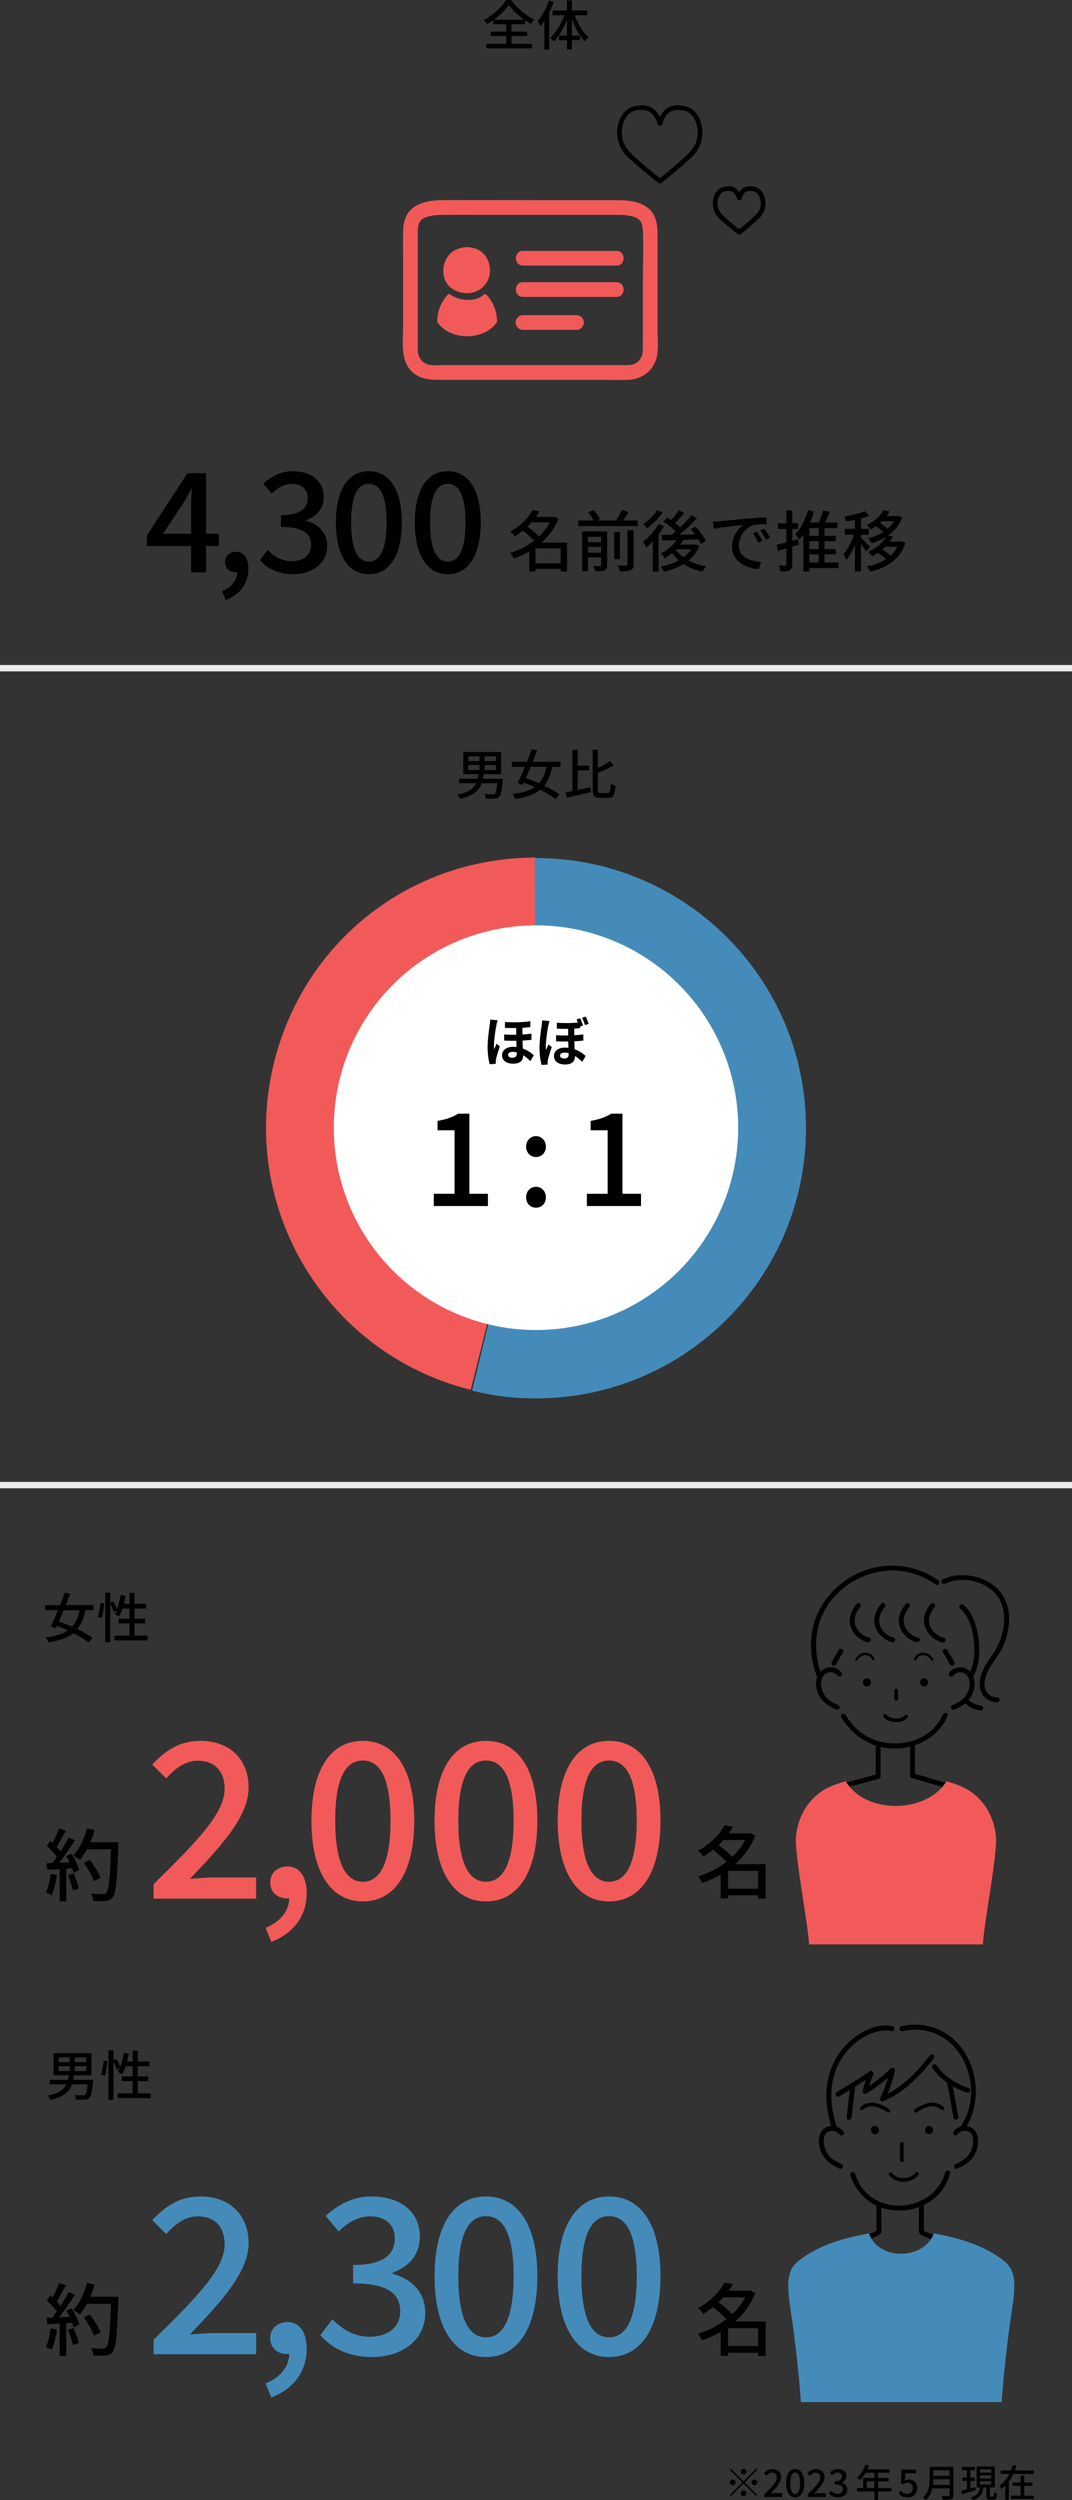 <?xml version="1.0" encoding="utf-8"?>
<!-- Generator: Adobe Illustrator 27.5.0, SVG Export Plug-In . SVG Version: 6.00 Build 0)  -->
<svg version="1.1" id="レイヤー_1" xmlns="http://www.w3.org/2000/svg" xmlns:xlink="http://www.w3.org/1999/xlink" x="0px"
	 y="0px" width="337.5px" height="786.556px" viewBox="0 0 337.5 786.556" style="enable-background:new 0 0 337.5 786.556;"
	 xml:space="preserve">
<rect x="0" y="0" width="337.5" height="786.556" fill="#333333" stroke="none"/>
<style type="text/css">
	.st0{fill:#F25A5A;}
	.st1{fill:#458BBA;}
	.st2{fill:#FFFFFF;}
	.st3{fill:#EDEDED;}
</style>
<g>
	<g>
		<path d="M238.045,776.673l0.349,0.348l-3.958,3.958l3.958,3.958l-0.349,0.348l-3.957-3.957l-3.97,3.969l-0.349-0.348
			l3.97-3.97l-3.957-3.958l0.348-0.348l3.958,3.958L238.045,776.673z M230.669,781.878
			c-0.491,0-0.899-0.408-0.899-0.899s0.408-0.899,0.899-0.899c0.492,0,0.9,0.408,0.9,0.899
			S231.161,781.878,230.669,781.878z M233.189,777.561c0-0.491,0.407-0.899,0.899-0.899
			c0.491,0,0.899,0.408,0.899,0.899s-0.408,0.899-0.899,0.899C233.596,778.46,233.189,778.052,233.189,777.561z
			 M234.988,784.398c0,0.491-0.408,0.898-0.899,0.898c-0.492,0-0.899-0.407-0.899-0.898
			c0-0.492,0.407-0.9,0.899-0.9C234.579,783.497,234.988,783.905,234.988,784.398z M237.506,780.079
			c0.491,0,0.899,0.408,0.899,0.899s-0.408,0.899-0.899,0.899c-0.492,0-0.899-0.408-0.899-0.899
			S237.014,780.079,237.506,780.079z"/>
		<path d="M240.619,784.732c2.459-2.411,3.946-3.946,3.946-5.289c0-0.935-0.504-1.56-1.499-1.56
			c-0.696,0-1.272,0.444-1.739,0.984l-0.779-0.768c0.755-0.816,1.535-1.32,2.687-1.32
			c1.619,0,2.662,1.032,2.662,2.592c0,1.57-1.427,3.154-3.262,5.072c0.443-0.047,1.007-0.084,1.438-0.084h2.243
			v1.176h-5.697V784.732z"/>
		<path d="M247.494,781.206c0-2.891,1.103-4.426,2.854-4.426c1.763,0,2.854,1.548,2.854,4.426
			c0,2.891-1.092,4.486-2.854,4.486C248.598,785.692,247.494,784.097,247.494,781.206z M251.884,781.206
			c0-2.471-0.636-3.334-1.535-3.334s-1.535,0.863-1.535,3.334s0.636,3.394,1.535,3.394
			S251.884,783.677,251.884,781.206z"/>
		<path d="M254.298,784.732c2.459-2.411,3.946-3.946,3.946-5.289c0-0.935-0.504-1.56-1.499-1.56
			c-0.696,0-1.272,0.444-1.739,0.984l-0.779-0.768c0.755-0.816,1.535-1.32,2.687-1.32
			c1.619,0,2.662,1.032,2.662,2.592c0,1.57-1.427,3.154-3.262,5.072c0.443-0.047,1.007-0.084,1.438-0.084h2.243
			v1.176h-5.697V784.732z"/>
		<path d="M260.947,784.481l0.672-0.888c0.516,0.528,1.175,0.972,2.087,0.972c0.995,0,1.679-0.54,1.679-1.403
			c0-0.947-0.624-1.559-2.614-1.559v-1.02c1.738,0,2.314-0.636,2.314-1.463c0-0.768-0.516-1.236-1.355-1.236
			c-0.684,0-1.259,0.336-1.763,0.84l-0.72-0.863c0.695-0.636,1.511-1.08,2.53-1.08
			c1.583,0,2.699,0.816,2.699,2.231c0,0.995-0.588,1.655-1.523,2.003v0.06c1.02,0.252,1.823,0.994,1.823,2.158
			c0,1.547-1.332,2.459-2.951,2.459C262.434,785.692,261.534,785.14,260.947,784.481z"/>
		<path d="M280.656,783.833h-4.209v2.65h-1.151v-2.65h-5.457v-1.079h1.931v-3.167h3.526v-1.654h-2.747
			c-0.516,0.887-1.115,1.679-1.727,2.278c-0.216-0.192-0.695-0.552-0.972-0.72
			c1.103-0.947,2.062-2.471,2.614-4.065l1.128,0.3c-0.144,0.371-0.312,0.768-0.468,1.127h6.944v1.08h-3.622
			v1.654h3.346v1.044h-3.346v2.123h4.209V783.833z M275.295,782.754v-2.123h-2.411v2.123H275.295z"/>
		<path d="M282.895,784.517l0.659-0.899c0.504,0.504,1.14,0.947,2.062,0.947c0.996,0,1.751-0.671,1.751-1.763
			s-0.671-1.727-1.679-1.727c-0.564,0-0.899,0.168-1.415,0.503l-0.672-0.432l0.264-4.198h4.474v1.164h-3.274
			l-0.203,2.267c0.384-0.192,0.731-0.3,1.211-0.3c1.476,0,2.687,0.828,2.687,2.675
			c0,1.883-1.427,2.938-2.975,2.938C284.394,785.692,283.518,785.128,282.895,784.517z"/>
		<path d="M300.145,784.973c0,0.72-0.191,1.067-0.672,1.247c-0.504,0.204-1.319,0.229-2.566,0.229
			c-0.072-0.324-0.288-0.864-0.479-1.176c0.935,0.048,1.895,0.035,2.183,0.023c0.264,0,0.359-0.096,0.359-0.348
			v-2.099h-5.444c-0.312,1.343-0.912,2.675-2.051,3.646c-0.168-0.239-0.6-0.646-0.852-0.815
			c1.871-1.607,2.051-3.959,2.051-5.842v-3.766h7.472V784.973z M298.969,781.77v-1.775h-5.156
			c0,0.552-0.036,1.151-0.108,1.775H298.969z M293.813,777.153v1.774h5.156v-1.774H293.813z"/>
		<path d="M307.192,783.438c-1.499,0.456-3.095,0.911-4.294,1.259l-0.275-1.066c0.504-0.108,1.127-0.276,1.799-0.457
			v-2.686h-1.44v-1.031h1.44v-2.34h-1.56v-1.031h4.114v1.031h-1.476v2.34h1.355v1.031h-1.355v2.387
			l1.535-0.432L307.192,783.438z M312.649,785.44c0.252,0,0.3-0.18,0.336-1.392
			c0.216,0.181,0.659,0.349,0.935,0.42c-0.097,1.535-0.36,1.931-1.14,1.931h-1.044
			c-0.959,0-1.187-0.311-1.187-1.307v-2.531h-0.983c-0.217,1.919-0.816,3.25-3.251,3.994
			c-0.107-0.264-0.396-0.707-0.623-0.912c2.147-0.562,2.603-1.582,2.782-3.082h-0.983v-6.596h5.696v6.596h-1.57
			v2.519c0,0.323,0.048,0.359,0.3,0.359H312.649z M308.534,777.884h3.551v-0.995h-3.551V777.884z M308.534,779.755
			h3.551v-1.007h-3.551V779.755z M308.534,781.626h3.551v-1.008h-3.551V781.626z"/>
		<path d="M325.489,777.225v1.067h-6.453c-0.407,0.852-0.875,1.667-1.427,2.41v5.758h-1.115v-4.462
			c-0.384,0.372-0.804,0.731-1.248,1.044c-0.119-0.301-0.371-0.78-0.552-1.044
			c1.319-0.899,2.339-2.243,3.083-3.706h-2.759v-1.067h3.238c0.252-0.587,0.432-1.175,0.588-1.763l1.163,0.287
			c-0.156,0.492-0.324,0.984-0.516,1.476H325.489z M322.466,785.152h3.01v1.044h-7.16v-1.044h3.022v-3.095h-2.566
			v-1.031h2.566v-2.158h1.128v2.158h2.555v1.031h-2.555V785.152z"/>
	</g>
	<g>
		<g>
			<path d="M60.158,171.794H46.252v-3.357l12.773-19.574h5.841v19.051h4.055v3.88H64.866v8.283h-4.708V171.794z
				 M60.158,167.915v-7.891c0-1.744,0.131-4.534,0.218-6.278H60.202c-0.785,1.569-1.657,3.052-2.572,4.665
				l-6.321,9.504H60.158z"/>
			<path d="M69.922,185.962c3.008-1.221,4.752-3.444,4.752-5.973c-0.175,0.044-0.306,0.044-0.479,0.044
				c-1.788,0-3.357-1.134-3.357-3.226c0-1.962,1.569-3.226,3.488-3.226c2.441,0,3.88,2.049,3.88,5.406
				c0,4.577-2.659,8.108-7.149,9.809L69.922,185.962z"/>
			<path d="M81.821,176.241l2.441-3.226c1.874,1.919,4.272,3.531,7.585,3.531c3.618,0,6.104-1.961,6.104-5.101
				c0-3.444-2.267-5.667-9.504-5.667v-3.706c6.321,0,8.414-2.311,8.414-5.318c0-2.79-1.875-4.49-4.926-4.49
				c-2.485,0-4.578,1.22-6.409,3.051l-2.615-3.139c2.528-2.311,5.493-3.923,9.198-3.923
				c5.755,0,9.809,2.964,9.809,8.108c0,3.618-2.136,6.016-5.536,7.28v0.218c3.705,0.915,6.626,3.619,6.626,7.847
				c0,5.623-4.839,8.937-10.724,8.937C87.226,180.644,83.957,178.639,81.821,176.241z"/>
			<path d="M105.752,164.339c0-10.506,4.011-16.086,10.376-16.086c6.408,0,10.375,5.623,10.375,16.086
				c0,10.506-3.967,16.305-10.375,16.305C109.763,180.644,105.752,174.846,105.752,164.339z M121.708,164.339
				c0-8.98-2.311-12.119-5.58-12.119s-5.58,3.139-5.58,12.119c0,8.98,2.311,12.337,5.58,12.337
				S121.708,173.32,121.708,164.339z"/>
			<path d="M130.599,164.339c0-10.506,4.011-16.086,10.376-16.086c6.408,0,10.375,5.623,10.375,16.086
				c0,10.506-3.967,16.305-10.375,16.305C134.609,180.644,130.599,174.846,130.599,164.339z M146.554,164.339
				c0-8.98-2.311-12.119-5.58-12.119s-5.58,3.139-5.58,12.119c0,8.98,2.311,12.337,5.58,12.337
				S146.554,173.32,146.554,164.339z"/>
		</g>
	</g>
	<g>
		<g>
			<g>
				<g>
					<g>
						<path class="st0" d="M168.76,354.777l-20.561,82.465c-45.544-11.355-73.26-57.482-61.904-103.026
							c9.539-38.257,43.037-64.429,82.465-64.429V354.777z"/>
					</g>
				</g>
				<g>
					<g>
						<path class="st1" d="M168.76,354.941l-0.434-84.989c46.938-0.24,85.183,37.617,85.423,84.555
							s-37.617,85.183-84.555,85.423c-7.463,0.038-13.323-0.651-20.573-2.42L168.76,354.941z"/>
					</g>
				</g>
			</g>
			<circle class="st2" cx="168.75" cy="354.777" r="63.655"/>
		</g>
		<g>
			<g>
				<path d="M136.577,375.565h6.532v-19.962h-5.356v-2.962c2.8-0.487,4.787-1.217,6.491-2.272h3.53v25.196h5.843
					v3.854h-17.041V375.565z"/>
				<path d="M165.624,360.756c0-1.907,1.38-3.327,3.124-3.327c1.745,0,3.125,1.42,3.125,3.327
					c0,1.866-1.38,3.246-3.125,3.246C167.004,364.002,165.624,362.623,165.624,360.756z M165.624,376.702
					c0-1.948,1.38-3.327,3.124-3.327c1.745,0,3.125,1.379,3.125,3.327c0,1.907-1.38,3.246-3.125,3.246
					C167.004,379.947,165.624,378.608,165.624,376.702z"/>
				<path d="M184.774,375.565h6.532v-19.962h-5.356v-2.962c2.8-0.487,4.787-1.217,6.491-2.272h3.53v25.196h5.843
					v3.854h-17.041V375.565z"/>
			</g>
			<g>
				<path d="M156.29,322.471c-0.251,1.125-0.788,4.834-0.788,6.513c0,0.336,0.017,0.806,0.066,1.142
					c0.235-0.571,0.537-1.209,0.772-1.779l1.023,0.839c-0.47,1.377-1.007,3.089-1.191,4.012
					c-0.05,0.235-0.101,0.587-0.101,0.772c0.017,0.168,0.017,0.454,0.033,0.689l-1.93,0.151
					c-0.336-1.175-0.655-3.088-0.655-5.371c0-2.534,0.471-5.724,0.655-7.016c0.066-0.453,0.15-1.107,0.168-1.645
					l2.333,0.201C156.542,321.313,156.341,322.169,156.29,322.471z M166.966,321.279v1.863
					c-0.739,0.084-1.578,0.151-2.484,0.201v2.115c1.007-0.067,1.964-0.151,2.837-0.269v1.947
					c-0.823,0.101-1.779,0.168-2.82,0.218c0.017,0.906,0.067,1.746,0.101,2.518
					c1.662,0.587,2.82,1.527,3.458,2.115l-1.091,1.83c-0.705-0.705-1.461-1.343-2.267-1.83
					c0,0.05,0,0.118,0,0.168c0,1.494-0.94,2.484-3.104,2.484c-1.947,0-3.525-0.839-3.525-2.652
					c0-1.46,1.175-2.652,3.458-2.652c0.386,0,0.738,0.017,1.091,0.067c-0.033-0.638-0.05-1.326-0.067-1.98
					c-1.242,0.034-2.534,0.017-3.826-0.05v-1.93c1.309,0.101,2.584,0.118,3.81,0.101v-2.115
					c-1.124,0.017-2.316,0-3.559-0.05v-1.863C162.048,321.749,164.902,321.582,166.966,321.279z M161.327,332.777
					c0.99,0,1.359-0.503,1.359-1.309c0-0.118,0-0.252,0-0.386c-0.42-0.118-0.822-0.168-1.226-0.168
					c-0.957,0-1.494,0.369-1.494,0.923C159.966,332.458,160.503,332.777,161.327,332.777z"/>
				<path d="M172.609,322.723c-0.252,1.108-0.772,4.834-0.772,6.513c0,0.319,0.018,0.789,0.067,1.141
					c0.235-0.587,0.52-1.225,0.756-1.779l1.058,0.823c-0.487,1.376-1.024,3.088-1.226,4.011
					c-0.051,0.235-0.101,0.587-0.084,0.772c0,0.185,0,0.453,0.017,0.705l-1.897,0.134
					c-0.352-1.175-0.672-3.088-0.672-5.371c0-2.534,0.471-5.723,0.672-7.016c0.05-0.436,0.134-1.091,0.151-1.628
					l2.333,0.185C172.877,321.565,172.676,322.42,172.609,322.723z M183.552,322.656l-0.923,0.302v0.487
					c-0.57,0.067-1.175,0.118-1.829,0.151v2.098c1.023-0.05,1.98-0.151,2.853-0.252v1.93
					c-0.822,0.101-1.796,0.168-2.836,0.218c0.017,0.906,0.067,1.746,0.101,2.518
					c1.679,0.587,2.819,1.527,3.475,2.115l-1.091,1.83c-0.705-0.705-1.478-1.343-2.283-1.846
					c0,0.067,0,0.134,0,0.201c0,1.478-0.923,2.484-3.106,2.484c-1.946,0-3.508-0.856-3.508-2.669
					c0-1.46,1.175-2.635,3.441-2.635c0.386,0,0.755,0.017,1.107,0.067c-0.033-0.638-0.051-1.326-0.067-1.998
					c-1.225,0.034-2.518,0.017-3.81-0.05l-0.018-1.93c1.31,0.101,2.585,0.118,3.811,0.101v-2.098
					c-1.058,0.017-2.249,0-3.559-0.067v-1.846c2.72,0.185,4.834,0.117,6.63-0.084
					c-0.134-0.336-0.269-0.671-0.402-0.974l1.124-0.352C182.982,321.027,183.368,322.001,183.552,322.656z
					 M177.644,333.012c1.024,0,1.377-0.487,1.377-1.292c0-0.118,0-0.252,0-0.403c-0.42-0.101-0.84-0.168-1.242-0.168
					c-0.94,0-1.46,0.386-1.46,0.94C176.319,332.693,176.838,333.012,177.644,333.012z M185.315,322.102l-1.142,0.386
					c-0.251-0.739-0.57-1.645-0.906-2.299l1.142-0.37C184.727,320.474,185.114,321.464,185.315,322.102z"/>
			</g>
		</g>
	</g>
	<g>
		<path d="M161.031,13.786h6.442v1.428h-14.347v-1.428h6.238v-2.465h-4.861v-1.377h4.861V7.598h-4.062V6.34
			c-0.629,0.459-1.292,0.884-1.955,1.258c-0.204-0.374-0.645-0.935-1.003-1.275c2.907-1.547,5.678-4.182,6.953-6.323
			h1.615c1.785,2.533,4.641,4.878,7.275,6.136c-0.374,0.391-0.748,0.935-1.037,1.394
			c-0.612-0.34-1.241-0.748-1.87-1.19v1.258h-4.25v2.346h4.946v1.377h-4.946V13.786z M165.076,6.204
			c-1.938-1.394-3.808-3.11-4.896-4.64c-1.02,1.496-2.737,3.212-4.691,4.64H165.076z"/>
		<path d="M174.325,0.561c-0.373,1.156-0.884,2.312-1.428,3.434v11.627h-1.513V6.612
			c-0.425,0.612-0.833,1.156-1.258,1.666c-0.153-0.374-0.612-1.241-0.884-1.598c1.462-1.598,2.788-4.08,3.603-6.544
			L174.325,0.561z M180.938,4.793c0.969,2.737,2.634,5.474,4.385,6.952c-0.391,0.289-0.918,0.833-1.207,1.258
			c-1.598-1.581-3.06-4.232-4.062-7.003v5.218h2.517v1.428h-2.517v2.907h-1.547v-2.907h-2.532v-1.428h2.532V6.103
			c-1.036,2.788-2.516,5.354-4.182,6.952c-0.237-0.391-0.781-0.935-1.121-1.207
			c1.802-1.496,3.468-4.267,4.471-7.054h-3.723V3.298h4.555V0.136h1.547v3.162h4.862v1.496H180.938z"/>
	</g>
	<g>
		<path d="M158.279,245.65c-0.307,3.162-0.63,4.521-1.19,5.065c-0.391,0.374-0.833,0.493-1.478,0.544
			c-0.544,0.034-1.581,0.017-2.652-0.034c-0.033-0.425-0.237-1.037-0.51-1.428
			c1.071,0.085,2.159,0.102,2.584,0.102c0.356,0,0.56-0.017,0.731-0.17c0.357-0.306,0.612-1.258,0.833-3.315
			h-4.93c-0.832,2.278-2.601,3.978-6.799,4.913c-0.136-0.425-0.527-1.037-0.833-1.36
			c3.519-0.697,5.1-1.921,5.882-3.553h-5.304v-1.411h5.796c0.102-0.459,0.17-0.952,0.238-1.445h-4.776v-6.952
			h11.898v6.952h-5.456c-0.068,0.493-0.153,0.986-0.255,1.445h6.272L158.279,245.65z M147.451,239.445h3.501v-1.513
			h-3.501V239.445z M147.451,242.25h3.501v-1.563h-3.501V242.25z M156.12,237.933h-3.569v1.513h3.569V237.933z
			 M156.12,240.686h-3.569v1.563h3.569V240.686z"/>
		<path d="M173.885,241.247c-0.544,2.516-1.326,4.454-2.532,5.933c1.869,0.918,3.586,1.87,4.759,2.754l-1.19,1.461
			c-1.156-0.901-2.906-1.955-4.845-2.923c-1.836,1.478-4.352,2.363-7.887,2.89
			c-0.153-0.493-0.493-1.139-0.833-1.547c3.076-0.391,5.32-1.054,6.969-2.193c-1.139-0.527-2.295-1.02-3.399-1.428
			l-0.34,0.731l-1.598-0.578c0.663-1.36,1.478-3.196,2.277-5.1h-4.045v-1.598h4.691
			c0.544-1.36,1.07-2.72,1.495-3.927l1.717,0.306c-0.425,1.122-0.918,2.363-1.41,3.621h8.754v1.598H173.885z
			 M167.052,241.247c-0.51,1.224-1.02,2.431-1.496,3.536c1.309,0.459,2.737,1.02,4.131,1.632
			c1.156-1.275,1.904-2.958,2.397-5.168H167.052z"/>
		<path d="M181.859,248.54c1.292-0.272,2.669-0.578,3.995-0.867l0.153,1.53c-2.618,0.629-5.423,1.275-7.514,1.75
			l-0.476-1.632c0.645-0.119,1.394-0.272,2.209-0.442v-13.021h1.632v4.981h3.604v1.547h-3.604V248.54z
			 M191.344,249.475c0.731,0,0.833-0.595,0.952-2.975c0.391,0.306,1.037,0.578,1.478,0.697
			c-0.17,2.805-0.611,3.808-2.295,3.808h-2.617c-1.785,0-2.261-0.578-2.261-2.635v-12.511h1.614v5.762
			c1.462-0.68,2.907-1.513,3.876-2.209l1.139,1.343c-1.444,0.867-3.298,1.717-5.015,2.414v5.219
			c0,0.952,0.119,1.088,0.851,1.088H191.344z"/>
	</g>
	<g>
		<path d="M26.884,506.575c-0.544,2.516-1.326,4.453-2.533,5.933c1.87,0.918,3.587,1.87,4.76,2.754l-1.19,1.462
			c-1.156-0.901-2.907-1.955-4.845-2.924c-1.835,1.478-4.352,2.363-7.887,2.89
			c-0.153-0.493-0.493-1.14-0.833-1.547c3.077-0.392,5.32-1.054,6.969-2.192
			c-1.139-0.527-2.295-1.02-3.4-1.428l-0.34,0.731l-1.598-0.578c0.663-1.359,1.478-3.195,2.277-5.1h-4.045
			v-1.598h4.691c0.544-1.359,1.071-2.72,1.496-3.927l1.717,0.306c-0.425,1.123-0.918,2.363-1.411,3.621h8.754
			v1.598H26.884z M20.051,506.575c-0.51,1.225-1.02,2.432-1.496,3.535c1.309,0.459,2.737,1.02,4.131,1.633
			c1.156-1.275,1.904-2.958,2.397-5.168H20.051z"/>
		<path d="M30.796,508.649c0.425-1.139,0.731-3.009,0.85-4.386l1.156,0.17c-0.085,1.394-0.391,3.366-0.799,4.624
			L30.796,508.649z M46.468,514.581v1.496H36.048v-1.496h4.726v-3.857h-3.451v-1.48h3.451v-3.196h-2.21
			c-0.323,0.953-0.697,1.819-1.088,2.516c-0.323-0.221-1.02-0.577-1.411-0.731
			c0.221-0.34,0.442-0.731,0.629-1.173l-0.952,0.459c-0.153-0.68-0.595-1.768-1.02-2.669v12.188h-1.581v-15.587
			h1.581v3.146l1.003-0.408c0.425,0.799,0.901,1.836,1.105,2.549c0.527-1.325,0.901-2.924,1.122-4.521l1.547,0.256
			c-0.119,0.85-0.306,1.683-0.51,2.481h1.785v-3.434h1.581v3.434h3.672v1.495h-3.672v3.196h3.298v1.48h-3.298
			v3.857H46.468z"/>
	</g>
	<g>
		<path d="M29.278,654.977c-0.306,3.162-0.629,4.521-1.19,5.066c-0.391,0.373-0.833,0.492-1.479,0.543
			c-0.544,0.035-1.581,0.018-2.651-0.033c-0.034-0.426-0.238-1.037-0.51-1.428
			c1.071,0.084,2.159,0.102,2.584,0.102c0.357,0,0.561-0.018,0.731-0.17c0.357-0.307,0.612-1.258,0.833-3.314h-4.93
			c-0.833,2.277-2.601,3.978-6.799,4.912c-0.136-0.425-0.527-1.037-0.833-1.359
			c3.519-0.697,5.1-1.922,5.881-3.553h-5.303v-1.411h5.796c0.102-0.459,0.17-0.952,0.238-1.444h-4.776v-6.953
			h11.899v6.953h-5.457c-0.068,0.492-0.153,0.985-0.255,1.444h6.272L29.278,654.977z M18.45,648.773h3.502v-1.513
			H18.45V648.773z M18.45,651.578h3.502v-1.563H18.45V651.578z M27.119,647.261h-3.57v1.513h3.57V647.261z
			 M27.119,650.015h-3.57v1.563h3.57V650.015z"/>
		<path d="M31.796,652.649c0.425-1.139,0.731-3.009,0.85-4.386l1.156,0.17c-0.085,1.394-0.391,3.366-0.799,4.624
			L31.796,652.649z M47.468,658.581v1.496H37.048v-1.496h4.726v-3.857h-3.451v-1.48h3.451v-3.196h-2.21
			c-0.323,0.953-0.697,1.819-1.088,2.516c-0.323-0.221-1.02-0.577-1.411-0.731
			c0.221-0.34,0.442-0.731,0.629-1.173l-0.952,0.459c-0.153-0.68-0.595-1.768-1.02-2.669v12.188h-1.581v-15.587
			h1.581v3.146l1.003-0.408c0.425,0.799,0.901,1.836,1.105,2.549c0.527-1.325,0.901-2.924,1.122-4.521l1.547,0.256
			c-0.119,0.85-0.306,1.683-0.51,2.481h1.785v-3.434h1.581v3.434h3.672v1.495h-3.672v3.196h3.298v1.48h-3.298
			v3.857H47.468z"/>
	</g>
	<g>
		<path d="M17.916,589.869c-0.325,2.349-0.9,4.773-1.675,6.373c-0.374-0.274-1.299-0.7-1.774-0.874
			c0.75-1.5,1.225-3.699,1.475-5.85L17.916,589.869z M22.54,583.195c1.024,1.625,2.049,3.749,2.399,5.124
			l-1.775,0.85c-0.1-0.4-0.25-0.875-0.45-1.399l-1.85,0.125v10.298h-2.074v-10.173
			c-1.425,0.075-2.749,0.149-3.899,0.225l-0.2-2.05l1.75-0.049c0.475-0.601,0.95-1.25,1.45-1.95
			c-0.775-1.1-2.05-2.449-3.149-3.499l1.125-1.55c0.225,0.2,0.45,0.399,0.675,0.601
			c0.774-1.375,1.6-3.175,2.049-4.524l2.1,0.749c-0.9,1.7-1.95,3.675-2.85,5.024
			c0.475,0.5,0.9,1,1.225,1.45c0.975-1.5,1.875-3.05,2.524-4.35l1.975,0.85
			c-1.424,2.275-3.299,5.023-4.974,7.099l3.324-0.125c-0.325-0.7-0.675-1.374-1.05-1.999L22.54,583.195z
			 M23.165,589.394c0.675,1.5,1.35,3.449,1.625,4.725l-1.849,0.649c-0.225-1.3-0.9-3.274-1.525-4.799
			L23.165,589.394z M37.262,580.696c-0.425,11.021-0.75,14.922-1.799,16.195c-0.6,0.825-1.225,1.051-2.2,1.15
			c-0.85,0.125-2.374,0.1-3.849,0.025c-0.05-0.676-0.325-1.675-0.775-2.324c1.625,0.125,3.124,0.149,3.724,0.149
			c0.525,0,0.8-0.101,1.075-0.425c0.8-0.8,1.2-4.499,1.525-13.672h-7.623
			c-0.675,1.275-1.425,2.424-2.2,3.35c-0.45-0.4-1.5-1.075-2.049-1.4
			c1.899-2.024,3.449-5.273,4.324-8.548l2.374,0.55c-0.375,1.3-0.85,2.6-1.375,3.824h8.848V580.696z
			 M29.588,591.818c-0.499-1.524-1.875-3.948-3.199-5.749l1.875-0.924c1.35,1.699,2.824,4.074,3.374,5.623
			L29.588,591.818z"/>
	</g>
	<g>
		<path d="M241.056,597.312h-2.399v-1.024h-9.447v0.976h-2.324v-7.499c-1.875,1.075-3.85,1.975-5.849,2.624
			c-0.275-0.625-0.875-1.574-1.325-2.074c3.125-0.924,6.273-2.499,8.974-4.574c-1.025-1.174-2.725-2.648-4.199-3.773
			c-0.95,0.725-1.975,1.449-3.074,2.1c-0.351-0.575-1.1-1.425-1.649-1.8
			c4.099-2.225,6.897-5.323,8.348-8.023l2.624,0.5c-0.399,0.699-0.85,1.374-1.324,2.049h6.373l0.425-0.125
			l1.575,0.85c-1.375,3.549-3.624,6.549-6.324,8.948h9.598V597.312z M227.735,578.866
			c-0.475,0.525-0.975,1.075-1.524,1.574c1.499,1.101,3.249,2.525,4.349,3.699c1.649-1.549,3.05-3.324,4.049-5.273
			H227.735z M238.657,594.188v-5.6h-9.447v5.6H238.657z"/>
	</g>
	<g>
		<path class="st0" d="M48.349,592.757c13.938-13.666,22.37-22.369,22.37-29.984c0-5.304-2.856-8.84-8.499-8.84
			c-3.943,0-7.207,2.516-9.859,5.576l-4.419-4.352c4.283-4.624,8.703-7.479,15.23-7.479
			c9.179,0,15.094,5.847,15.094,14.687c0,8.906-8.091,17.882-18.494,28.761c2.516-0.273,5.711-0.476,8.159-0.476
			h12.715v6.663H48.349V592.757z"/>
		<path class="st0" d="M83.639,606.491c4.692-1.903,7.412-5.371,7.412-9.315c-0.273,0.068-0.476,0.068-0.748,0.068
			c-2.788,0-5.235-1.769-5.235-5.032c0-3.06,2.447-5.031,5.439-5.031c3.808,0,6.051,3.195,6.051,8.431
			c0,7.14-4.148,12.646-11.151,15.299L83.639,606.491z"/>
		<path class="st0" d="M98.055,572.767c0-16.386,6.255-25.089,16.182-25.089c9.995,0,16.183,8.771,16.183,25.089
			c0,16.387-6.188,25.43-16.183,25.43C104.31,598.196,98.055,589.153,98.055,572.767z M122.94,572.767
			c0-14.006-3.603-18.902-8.703-18.902c-5.099,0-8.703,4.896-8.703,18.902c0,14.007,3.604,19.242,8.703,19.242
			C119.337,592.009,122.94,586.773,122.94,572.767z"/>
		<path class="st0" d="M136.814,572.767c0-16.386,6.255-25.089,16.182-25.089c9.995,0,16.183,8.771,16.183,25.089
			c0,16.387-6.188,25.43-16.183,25.43C143.07,598.196,136.814,589.153,136.814,572.767z M161.7,572.767
			c0-14.006-3.603-18.902-8.703-18.902s-8.703,4.896-8.703,18.902c0,14.007,3.603,19.242,8.703,19.242
			S161.7,586.773,161.7,572.767z"/>
		<path class="st0" d="M175.574,572.767c0-16.386,6.256-25.089,16.183-25.089c9.995,0,16.183,8.771,16.183,25.089
			c0,16.387-6.188,25.43-16.183,25.43C181.829,598.196,175.574,589.153,175.574,572.767z M200.459,572.767
			c0-14.006-3.603-18.902-8.703-18.902s-8.703,4.896-8.703,18.902c0,14.007,3.603,19.242,8.703,19.242
			S200.459,586.773,200.459,572.767z"/>
	</g>
	<g>
		<path d="M17.916,732.869c-0.325,2.349-0.9,4.773-1.675,6.373c-0.374-0.274-1.299-0.7-1.774-0.874
			c0.75-1.5,1.225-3.699,1.475-5.85L17.916,732.869z M22.54,726.195c1.024,1.625,2.049,3.749,2.399,5.124
			l-1.775,0.85c-0.1-0.4-0.25-0.875-0.45-1.399l-1.85,0.125v10.298h-2.074v-10.173
			c-1.425,0.075-2.749,0.149-3.899,0.225l-0.2-2.05l1.75-0.049c0.475-0.601,0.95-1.25,1.45-1.95
			c-0.775-1.1-2.05-2.449-3.149-3.499l1.125-1.55c0.225,0.2,0.45,0.399,0.675,0.601
			c0.774-1.375,1.6-3.175,2.049-4.524l2.1,0.749c-0.9,1.7-1.95,3.675-2.85,5.024
			c0.475,0.5,0.9,1,1.225,1.45c0.975-1.5,1.875-3.05,2.524-4.35l1.975,0.85
			c-1.424,2.275-3.299,5.023-4.974,7.099l3.324-0.125c-0.325-0.7-0.675-1.374-1.05-1.999L22.54,726.195z
			 M23.165,732.394c0.675,1.5,1.35,3.449,1.625,4.725l-1.849,0.649c-0.225-1.3-0.9-3.274-1.525-4.799
			L23.165,732.394z M37.262,723.696c-0.425,11.021-0.75,14.922-1.799,16.195c-0.6,0.825-1.225,1.051-2.2,1.15
			c-0.85,0.125-2.374,0.1-3.849,0.025c-0.05-0.676-0.325-1.675-0.775-2.324c1.625,0.125,3.124,0.149,3.724,0.149
			c0.525,0,0.8-0.101,1.075-0.425c0.8-0.8,1.2-4.499,1.525-13.672h-7.623
			c-0.675,1.275-1.425,2.424-2.2,3.35c-0.45-0.4-1.5-1.075-2.049-1.4
			c1.899-2.024,3.449-5.273,4.324-8.548l2.374,0.55c-0.375,1.3-0.85,2.6-1.375,3.824h8.848V723.696z
			 M29.588,734.818c-0.499-1.524-1.875-3.948-3.199-5.749l1.875-0.924c1.35,1.699,2.824,4.074,3.374,5.623
			L29.588,734.818z"/>
	</g>
	<g>
		<path d="M241.056,741.192h-2.399v-1.025h-9.447v0.975h-2.324v-7.498c-1.875,1.074-3.85,1.975-5.849,2.625
			c-0.275-0.625-0.875-1.575-1.325-2.075c3.125-0.925,6.273-2.499,8.974-4.573c-1.025-1.176-2.725-2.65-4.199-3.774
			c-0.95,0.725-1.975,1.45-3.074,2.1c-0.351-0.575-1.1-1.425-1.649-1.8
			c4.099-2.225,6.897-5.324,8.348-8.023l2.624,0.5c-0.399,0.7-0.85,1.375-1.324,2.05h6.373l0.425-0.125
			l1.575,0.85c-1.375,3.55-3.624,6.549-6.324,8.948h9.598V741.192z M227.735,722.747
			c-0.475,0.524-0.975,1.074-1.524,1.574c1.499,1.1,3.249,2.523,4.349,3.699c1.649-1.55,3.05-3.324,4.049-5.273
			H227.735z M238.657,738.067v-5.598h-9.447v5.598H238.657z"/>
	</g>
	<g>
		<path class="st1" d="M48.349,736.098c13.938-13.667,22.37-22.37,22.37-29.985c0-5.303-2.856-8.839-8.499-8.839
			c-3.943,0-7.207,2.517-9.859,5.575l-4.419-4.352c4.283-4.623,8.703-7.479,15.23-7.479
			c9.179,0,15.094,5.848,15.094,14.687c0,8.907-8.091,17.882-18.494,28.761c2.516-0.272,5.711-0.476,8.159-0.476
			h12.715v6.663H48.349V736.098z"/>
		<path class="st1" d="M83.639,749.833c4.692-1.904,7.412-5.372,7.412-9.315c-0.273,0.067-0.476,0.067-0.748,0.067
			c-2.788,0-5.235-1.768-5.235-5.031c0-3.06,2.447-5.031,5.439-5.031c3.808,0,6.051,3.195,6.051,8.432
			c0,7.139-4.148,12.646-11.151,15.298L83.639,749.833z"/>
		<path class="st1" d="M100.843,734.67l3.808-5.031c2.924,2.991,6.663,5.507,11.831,5.507
			c5.643,0,9.519-3.06,9.519-7.955c0-5.371-3.535-8.839-14.822-8.839v-5.779c9.859,0,13.123-3.603,13.123-8.296
			c0-4.352-2.923-7.003-7.683-7.003c-3.876,0-7.139,1.904-9.995,4.76l-4.08-4.896
			c3.944-3.603,8.567-6.119,14.347-6.119c8.975,0,15.298,4.623,15.298,12.646c0,5.644-3.332,9.383-8.635,11.355
			v0.34c5.779,1.428,10.335,5.643,10.335,12.238c0,8.771-7.547,13.938-16.727,13.938
			C109.274,741.537,104.175,738.409,100.843,734.67z"/>
		<path class="st1" d="M136.814,716.108c0-16.387,6.255-25.09,16.182-25.09c9.995,0,16.183,8.771,16.183,25.09
			c0,16.386-6.188,25.429-16.183,25.429C143.07,741.537,136.814,732.494,136.814,716.108z M161.7,716.108
			c0-14.008-3.603-18.902-8.703-18.902s-8.703,4.894-8.703,18.902c0,14.006,3.603,19.241,8.703,19.241
			S161.7,730.114,161.7,716.108z"/>
		<path class="st1" d="M175.574,716.108c0-16.387,6.256-25.09,16.183-25.09c9.995,0,16.183,8.771,16.183,25.09
			c0,16.386-6.188,25.429-16.183,25.429C181.829,741.537,175.574,732.494,175.574,716.108z M200.459,716.108
			c0-14.008-3.603-18.902-8.703-18.902s-8.703,4.894-8.703,18.902c0,14.006,3.603,19.241,8.703,19.241
			S200.459,730.114,200.459,716.108z"/>
	</g>
	<g>
		<path d="M178.534,179.839h-2.016v-0.861h-7.936v0.819h-1.953v-6.299c-1.575,0.903-3.233,1.659-4.913,2.205
			c-0.231-0.525-0.735-1.323-1.113-1.743c2.624-0.777,5.27-2.1,7.538-3.842c-0.861-0.987-2.289-2.226-3.527-3.17
			c-0.798,0.609-1.659,1.218-2.583,1.764c-0.294-0.483-0.924-1.197-1.386-1.512
			c3.443-1.869,5.795-4.472,7.013-6.74l2.205,0.42c-0.336,0.588-0.714,1.155-1.113,1.722h5.354l0.356-0.105
			l1.323,0.714c-1.155,2.981-3.045,5.501-5.312,7.517h8.062V179.839z M167.343,164.344
			c-0.399,0.441-0.819,0.903-1.281,1.323c1.26,0.924,2.729,2.121,3.653,3.107
			c1.386-1.302,2.562-2.792,3.401-4.43H167.343z M176.518,177.215v-4.703h-7.936v4.703H176.518z"/>
		<path d="M200.751,163.735v1.785h-18.707v-1.785h4.808c-0.356-0.756-1.092-1.806-1.742-2.583l1.826-0.63
			c0.777,0.84,1.659,2.016,2.016,2.813l-1.07,0.399h6.047c0.692-0.987,1.428-2.289,1.848-3.275l2.12,0.651
			c-0.566,0.903-1.154,1.827-1.742,2.624H200.751z M191.135,177.761c0,0.903-0.189,1.386-0.798,1.659
			c-0.63,0.315-1.574,0.336-2.897,0.336c-0.126-0.483-0.398-1.239-0.65-1.68c0.924,0.042,1.848,0.042,2.1,0.021
			c0.294-0.021,0.378-0.105,0.378-0.378v-2.373h-4.157v4.367h-1.827v-12.514h7.853V177.761z M185.11,168.858v1.722
			h4.157v-1.722H185.11z M189.267,173.856v-1.785h-4.157v1.785H189.267z M195.166,175.934h-1.806v-8.545h1.806
			V175.934z M197.539,166.801h1.932v10.75c0,1.029-0.231,1.554-0.945,1.848c-0.692,0.315-1.784,0.378-3.359,0.357
			c-0.084-0.525-0.42-1.365-0.692-1.848c1.176,0.042,2.31,0.042,2.624,0.021c0.336-0.021,0.441-0.105,0.441-0.399
			V166.801z"/>
		<path d="M209.049,165.499c-0.483,0.882-1.071,1.764-1.701,2.624v11.737h-1.826v-9.553
			c-0.672,0.735-1.365,1.407-2.058,1.953c-0.19-0.399-0.756-1.365-1.071-1.785
			c1.848-1.344,3.759-3.464,4.935-5.585L209.049,165.499z M208.629,161.216c-1.26,1.806-3.191,3.779-4.977,5.018
			c-0.231-0.378-0.734-1.071-1.05-1.407c1.575-1.092,3.381-2.834,4.263-4.283L208.629,161.216z M220.177,171.819
			c-0.756,1.848-1.932,3.317-3.401,4.514c1.596,0.861,3.485,1.491,5.521,1.848
			c-0.398,0.399-0.924,1.176-1.176,1.68c-2.226-0.483-4.22-1.302-5.921-2.415
			c-1.848,1.134-3.989,1.932-6.235,2.436c-0.19-0.483-0.588-1.281-0.945-1.659
			c2.016-0.357,3.969-1.008,5.648-1.932c-0.798-0.672-1.491-1.449-2.1-2.289
			c-0.714,0.63-1.47,1.155-2.226,1.617c-0.252-0.378-0.882-1.134-1.302-1.449
			c1.91-0.987,3.758-2.498,4.976-4.241c-1.68,0.042-3.233,0.084-4.535,0.126l-0.168-1.764
			c0.924,0,2.016-0.021,3.233-0.042c0.378-0.315,0.798-0.672,1.197-1.029c-0.966-1.008-2.519-2.247-3.863-3.128
			l1.176-1.26c0.378,0.252,0.798,0.504,1.218,0.798c0.882-0.945,1.848-2.184,2.456-3.128l1.701,0.882
			c-0.924,1.092-1.974,2.289-2.897,3.191c0.608,0.462,1.154,0.924,1.596,1.365
			c1.344-1.302,2.624-2.667,3.569-3.863l1.742,0.966c-1.596,1.68-3.59,3.611-5.459,5.165
			c1.533-0.021,3.149-0.042,4.787-0.084c-0.44-0.588-0.902-1.134-1.344-1.638l1.533-0.819
			c1.26,1.365,2.729,3.254,3.317,4.535l-1.617,0.945c-0.189-0.42-0.482-0.924-0.818-1.47
			c-1.554,0.063-3.149,0.126-4.661,0.168c-0.315,0.504-0.651,1.008-1.029,1.491h4.493l0.336-0.063L220.177,171.819z
			 M212.807,172.89c0.609,0.903,1.428,1.722,2.373,2.436c0.986-0.714,1.806-1.554,2.414-2.498h-4.745
			L212.807,172.89z"/>
		<path d="M226.416,163.987c1.533-0.147,5.271-0.504,9.134-0.84c2.246-0.189,4.346-0.315,5.795-0.357v2.121
			c-1.176,0-3.003,0.021-4.095,0.294c-2.792,0.84-4.64,3.842-4.64,6.32c0,3.821,3.569,5.102,7.033,5.249
			l-0.756,2.247c-4.115-0.21-8.419-2.415-8.419-7.034c0-3.17,1.868-5.711,3.569-6.824
			c-2.121,0.21-7.013,0.714-9.364,1.218l-0.21-2.289C225.262,164.071,225.996,164.029,226.416,163.987z
			 M240.043,170.139l-1.302,0.588c-0.504-1.071-1.05-2.037-1.68-2.939l1.26-0.546
			C238.826,167.977,239.602,169.257,240.043,170.139z M242.437,169.194l-1.281,0.609
			c-0.546-1.071-1.092-1.995-1.764-2.897l1.26-0.567C241.156,167.053,241.975,168.312,242.437,169.194z"/>
		<path d="M251.469,171.357c-0.672,0.21-1.365,0.42-2.037,0.63v5.543c0,1.029-0.21,1.575-0.798,1.89
			c-0.608,0.315-1.512,0.378-2.897,0.378c-0.062-0.504-0.315-1.344-0.566-1.89c0.882,0.021,1.742,0.021,2.016,0.021
			c0.273,0,0.378-0.105,0.378-0.399v-4.976l-2.625,0.756l-0.42-1.911c0.84-0.189,1.89-0.462,3.045-0.777v-4.199
			h-2.667v-1.806h2.667v-4.052h1.868v4.052h1.827v1.806h-1.827v3.695l1.806-0.504L251.469,171.357z M264.003,178.727
			h-9.196v1.05h-1.89v-11.59c-0.398,0.567-0.818,1.092-1.26,1.575c-0.252-0.399-0.902-1.281-1.28-1.68
			c1.764-1.806,3.191-4.619,4.01-7.58l1.869,0.483c-0.336,1.155-0.756,2.31-1.26,3.422h2.813
			c0.524-1.197,1.05-2.688,1.344-3.821l2.058,0.441c-0.462,1.134-0.966,2.331-1.47,3.38h3.884v1.743h-4.031
			v2.436h3.527v1.68h-3.527v2.478h3.527v1.659h-3.527v2.562h4.409V178.727z M257.768,166.15h-2.961v2.436h2.961
			V166.15z M257.768,170.265h-2.961v2.478h2.961V170.265z M254.807,176.963h2.961v-2.562h-2.961V176.963z"/>
		<path d="M272.7,173.561c-0.315-0.588-1.008-1.575-1.638-2.436v8.65h-1.89v-8.482
			c-0.776,1.911-1.742,3.716-2.688,4.892c-0.189-0.546-0.65-1.344-0.944-1.806
			c1.238-1.428,2.582-3.926,3.38-6.152h-2.981v-1.848h3.233v-2.856c-0.966,0.21-1.932,0.357-2.834,0.483
			c-0.084-0.441-0.336-1.092-0.567-1.512c2.331-0.378,4.977-0.987,6.551-1.68l1.344,1.491
			c-0.756,0.294-1.658,0.567-2.603,0.819v3.254h2.457v1.848h-2.457v0.966c0.609,0.525,2.394,2.352,2.772,2.834
			L272.7,173.561z M285.045,170.832c-1.722,5.312-6.005,7.853-11.148,9.007c-0.168-0.483-0.609-1.26-0.966-1.659
			c2.226-0.399,4.304-1.134,6.025-2.247c-0.692-0.672-1.68-1.428-2.603-1.995
			c-0.566,0.399-1.154,0.756-1.806,1.092c-0.252-0.462-0.818-1.092-1.218-1.386
			c2.729-1.239,4.599-3.044,5.648-4.745c-1.407,0.882-2.981,1.533-4.619,2.016
			c-0.21-0.483-0.651-1.197-1.008-1.575c1.68-0.399,3.317-1.05,4.724-1.953
			c-0.608-0.609-1.512-1.323-2.288-1.848c-0.525,0.357-1.071,0.693-1.68,1.029
			c-0.252-0.42-0.819-1.071-1.218-1.365c2.624-1.239,4.346-3.044,5.269-4.661l1.911,0.357
			c-0.273,0.483-0.588,0.987-0.945,1.449h3.339l0.336-0.084l1.238,0.588c-0.924,2.457-2.519,4.304-4.514,5.69
			l1.616,0.273c-0.294,0.525-0.63,1.05-1.008,1.554h3.317l0.357-0.063L285.045,170.832z M277.676,163.966
			c-0.19,0.189-0.42,0.399-0.63,0.588c0.818,0.525,1.764,1.218,2.394,1.827
			c0.818-0.714,1.512-1.512,2.036-2.415H277.676z M278.726,172.008c-0.315,0.294-0.63,0.588-0.966,0.882
			c0.924,0.546,1.952,1.281,2.646,1.932c0.86-0.798,1.574-1.743,2.12-2.813H278.726z"/>
	</g>
	<g>
		<path d="M286.506,549.384c0,3.091,0,6.182,0,9.273c0,0.333,0.239,0.662,0.567,0.745
			c3.637,0.917,7.181,2.174,10.818,3.091c0.965,0.243,1.376-1.247,0.411-1.49
			c-3.637-0.917-7.181-2.174-10.818-3.091c0.189,0.248,0.378,0.497,0.567,0.745c0-3.091,0-6.182,0-9.273
			C288.051,548.39,286.506,548.388,286.506,549.384L286.506,549.384z"/>
		<path d="M275.688,549.642c0,3.091,0,6.182,0,9.273c0.189-0.248,0.378-0.497,0.567-0.745
			c-3.272,0.821-6.515,1.755-9.788,2.576c-0.964,0.242-0.556,1.733,0.411,1.49
			c3.272-0.821,6.515-1.755,9.788-2.576c0.328-0.082,0.567-0.412,0.567-0.745c0-3.091,0-6.182,0-9.273
			C277.233,548.648,275.688,548.646,275.688,549.642L275.688,549.642z"/>
		<g>
			<path class="st0" d="M297.955,560.412c-6.04,10.093-25.615,10.608-31.797-0.21l0.048,0.21
				c-1.54,0.413-3.073,0.928-4.557,1.553c-1.329,0.559-2.135,1.012-3.312,1.843
				c-4.559,3.221-7.19,8.352-7.727,13.909c-0.537,5.556,3.606,26.272,4.121,33.999h54.699
				c0.515-7.727,4.658-28.443,4.121-33.999c-0.537-5.556-3.168-10.688-7.727-13.909
				c-1.177-0.832-1.985-1.28-3.312-1.843C301.033,561.337,299.509,560.818,297.955,560.412z"/>
		</g>
		<path d="M264.857,540.271c3.009,5.001,7.869,8.664,13.698,9.579c5.124,0.804,10.571-0.388,14.725-3.547
			c2.242-1.705,3.957-3.906,5.047-6.501c0.385-0.916-1.11-1.315-1.49-0.411
			c-3.817,9.086-16.104,11.47-24.108,6.754c-2.736-1.612-4.907-3.945-6.537-6.654
			C265.679,538.64,264.342,539.416,264.857,540.271L264.857,540.271z"/>
		<path d="M299.985,527.263c0.834-1.071,2.279-1.51,3.527-0.887c1.387,0.692,1.852,2.14,1.779,3.605
			c-0.07,1.41-0.634,2.824-1.54,3.906c-1.053,1.258-2.503,1.921-3.962,2.593
			c-0.902,0.415-0.118,1.748,0.78,1.334c1.867-0.86,3.571-1.776,4.782-3.491c1.066-1.51,1.641-3.461,1.466-5.309
			c-0.177-1.861-1.231-3.5-3.01-4.189c-1.712-0.663-3.785-0.108-4.915,1.345c-0.258,0.332-0.317,0.768,0,1.093
			C299.156,527.533,299.729,527.592,299.985,527.263L299.985,527.263z"/>
		<path d="M264.892,526.17c-1.13-1.453-3.203-2.008-4.915-1.345c-1.778,0.689-2.833,2.329-3.01,4.189
			c-0.176,1.847,0.4,3.799,1.466,5.309c1.211,1.714,2.915,2.631,4.782,3.491c0.897,0.413,1.683-0.918,0.78-1.334
			c-1.43-0.658-2.858-1.306-3.904-2.524c-0.939-1.093-1.526-2.535-1.597-3.975
			c-0.072-1.446,0.37-2.842,1.706-3.565c1.254-0.679,2.749-0.245,3.6,0.848c0.258,0.332,0.821,0.266,1.093,0
			C265.221,526.941,265.147,526.498,264.892,526.17L264.892,526.17z"/>
		<path d="M296.906,519.892c0.757,1.231,1.498,2.479,2.186,3.749c0.193,0.356,0.714,0.498,1.057,0.277
			c0.361-0.233,0.483-0.677,0.277-1.057c-0.689-1.271-1.429-2.518-2.186-3.749
			c-0.211-0.344-0.701-0.507-1.057-0.277C296.838,519.057,296.68,519.523,296.906,519.892L296.906,519.892z"/>
		<path d="M264.062,519.112c-0.757,1.231-1.498,2.479-2.186,3.749c-0.193,0.355-0.1,0.858,0.277,1.057
			c0.36,0.19,0.852,0.102,1.057-0.277c0.689-1.271,1.429-2.518,2.186-3.749c0.212-0.345,0.086-0.865-0.277-1.057
			C264.743,518.635,264.289,518.744,264.062,519.112L264.062,519.112z"/>
		<path d="M302.273,506.01c2.828,2.445,3.94,6.55,4.322,10.133c0.371,3.483,0.268,7.59-1.662,10.645
			c-0.533,0.843,0.804,1.62,1.334,0.78c2.118-3.352,2.29-7.876,1.842-11.7c-0.456-3.891-1.666-8.29-4.744-10.951
			C302.616,504.269,301.519,505.358,302.273,506.01L302.273,506.01z"/>
		<path d="M258.661,527.028c-2.965-8.039-2.276-16.997,3.235-23.791c4.829-5.953,12.425-9.444,20.094-9.132
			c4.57,0.186,8.914,1.785,12.626,4.432c0.811,0.579,1.584-0.761,0.78-1.334
			c-6.958-4.962-16.007-5.989-23.934-2.813c-7.608,3.047-13.684,9.565-15.537,17.631
			c-1.183,5.151-0.571,10.491,1.246,15.418C257.512,528.364,259.006,527.964,258.661,527.028L258.661,527.028z"/>
		<path d="M297.532,498.245c5.327-2.605,13.082-0.858,16.548,4c2.428,3.403,2.445,7.766,1.466,11.681
			c-0.7,2.797-1.997,5.113-3.641,7.455c-1.234,1.759-2.39,3.59-3.035,5.657
			c-0.678,2.176-0.714,4.699,0.796,6.543c1.036,1.265,2.675,2.042,4.319,1.953c0.989-0.054,0.996-1.599,0-1.545
			c-1.599,0.087-3.115-0.888-3.716-2.376c-0.997-2.472,0.374-5.46,1.69-7.533
			c1.167-1.838,2.533-3.553,3.538-5.491c1.197-2.309,1.85-4.947,2.117-7.526c0.385-3.725-0.423-7.536-2.856-10.453
			c-2.058-2.467-5.075-4.032-8.193-4.679c-3.254-0.675-6.797-0.497-9.813,0.978
			C295.858,497.348,296.641,498.681,297.532,498.245L297.532,498.245z"/>
		<path d="M303.43,535.324c0.119,0.231,0.323,0.44,0.506,0.622c0.321,0.32,0.685,0.602,1.061,0.853
			c1.132,0.757,2.443,1.163,3.787,1.317c0.403,0.046,0.79-0.388,0.773-0.773c-0.021-0.458-0.341-0.724-0.773-0.773
			c-0.053-0.006-0.106-0.012-0.159-0.019c0.075,0.01,0.066,0.008-0.028-0.006
			c-0.076-0.013-0.151-0.025-0.227-0.039c-0.17-0.032-0.339-0.069-0.506-0.112
			c-0.289-0.074-0.573-0.165-0.851-0.272c-0.06-0.023-0.12-0.047-0.18-0.072
			c0.171,0.071-0.041-0.02-0.074-0.036c-0.118-0.054-0.235-0.112-0.349-0.173
			c-0.217-0.115-0.429-0.241-0.633-0.377c-0.088-0.059-0.175-0.121-0.261-0.183
			c-0.099-0.072-0.072-0.038,0.01,0.01c-0.048-0.027-0.092-0.074-0.135-0.109
			c-0.126-0.104-0.247-0.214-0.363-0.329c-0.086-0.086-0.166-0.177-0.246-0.268
			c-0.098-0.112,0.132,0.198,0.027,0.034c-0.016-0.025-0.032-0.049-0.045-0.075
			c-0.185-0.36-0.72-0.495-1.057-0.277C303.339,534.504,303.232,534.939,303.43,535.324L303.43,535.324z"/>
		<path d="M293.126,504.536c-1.092,1.299-1.958,2.777-2.17,4.486c-0.158,1.276,0.104,2.551,0.689,3.691
			c0.972,1.893,2.939,3.559,5.045,4.011c0.97,0.208,1.384-1.281,0.411-1.49
			c-1.664-0.357-3.176-1.617-4.003-3.081c-1.266-2.242-0.442-4.664,1.12-6.523
			C294.855,504.872,293.767,503.773,293.126,504.536L293.126,504.536z"/>
		<path d="M285.187,504.536c-1.949,2.318-2.976,5.282-1.545,8.137c0.945,1.886,2.893,3.525,4.977,3.972
			c0.97,0.208,1.384-1.281,0.411-1.49c-1.645-0.353-3.133-1.586-3.938-3.042
			c-1.236-2.236-0.355-4.649,1.188-6.484C286.916,504.872,285.828,503.773,285.187,504.536L285.187,504.536z"/>
		<path d="M277.46,504.536c-1.949,2.318-2.976,5.282-1.545,8.137c0.945,1.886,2.893,3.525,4.977,3.972
			c0.97,0.208,1.384-1.281,0.411-1.49c-1.645-0.353-3.133-1.586-3.938-3.042
			c-1.236-2.236-0.355-4.649,1.188-6.484C279.189,504.872,278.101,503.773,277.46,504.536L277.46,504.536z"/>
		<path d="M269.733,504.536c-1.949,2.318-2.976,5.282-1.545,8.137c0.945,1.886,2.893,3.525,4.977,3.972
			c0.97,0.208,1.384-1.281,0.411-1.49c-1.645-0.353-3.133-1.586-3.938-3.042
			c-1.236-2.236-0.355-4.649,1.188-6.484C271.461,504.872,270.374,503.773,269.733,504.536L269.733,504.536z"/>
		<path d="M281.563,534.327c0.001,0.067,0.003,0.134,0.004,0.201c0.006,0.303,0.262,0.594,0.58,0.58
			c0.309-0.014,0.585-0.255,0.58-0.58c-0.016-0.886-0.02-1.772-0.02-2.658c0-0.303-0.267-0.594-0.58-0.58
			c-0.314,0.014-0.58,0.255-0.58,0.58c0,0.886,0.004,1.772,0.02,2.658c0.386,0,0.773,0,1.159,0
			c-0.001-0.067-0.003-0.134-0.004-0.201c-0.006-0.303-0.262-0.594-0.58-0.58
			C281.834,533.761,281.557,534.002,281.563,534.327L281.563,534.327z"/>
		<path d="M278.233,540.215c0.9,1.138,2.504,1.567,3.897,1.579c1.348,0.011,2.88-0.368,3.687-1.534
			c0.425-0.615-0.579-1.195-1.001-0.585c-0.071,0.102-0.277,0.305-0.411,0.392c-0.222,0.144-0.431,0.247-0.662,0.325
			c-0.549,0.186-1.114,0.254-1.692,0.242c-1.103-0.024-2.299-0.355-2.998-1.238c-0.194-0.246-0.616-0.203-0.82,0
			C277.991,539.639,278.039,539.969,278.233,540.215L278.233,540.215z"/>
		<path d="M288.53,522.116c0.29-0.833,1.112-1.359,1.977-1.396c1.12-0.049,2.054,0.632,2.62,1.557
			c0.259,0.424,0.928,0.036,0.667-0.39c-0.711-1.162-1.934-2.025-3.342-1.937c-1.205,0.076-2.266,0.807-2.667,1.96
			C287.621,522.381,288.368,522.583,288.53,522.116L288.53,522.116z"/>
		<path d="M275.288,521.91c-0.401-1.153-1.462-1.885-2.667-1.96c-1.408-0.089-2.631,0.774-3.342,1.937
			c-0.26,0.425,0.408,0.814,0.667,0.39c0.566-0.925,1.5-1.606,2.62-1.557c0.865,0.038,1.688,0.563,1.977,1.396
			C274.705,522.583,275.452,522.382,275.288,521.91L275.288,521.91z"/>
		<g>
			<g>
				<path d="M272.921,530.591c1.659,0,1.662-2.578,0-2.578C271.262,528.013,271.259,530.591,272.921,530.591
					L272.921,530.591z"/>
			</g>
		</g>
		<g>
			<g>
				<path d="M290.951,530.591c1.659,0,1.662-2.578,0-2.578C289.292,528.013,289.289,530.591,290.951,530.591
					L290.951,530.591z"/>
			</g>
		</g>
	</g>
	<g>
		<path d="M289.338,693.645c-0,2.456-0.023,4.911-0.019,7.367c0.001,0.559-0.125,1.312,0.308,1.741
			c0.345,0.343,0.816,0.567,1.252,0.767c0.639,0.293,1.292,0.555,1.934,0.842c0.384,0.172,0.827,0.108,1.058-0.277
			c0.197-0.328,0.103-0.888-0.277-1.058c-0.622-0.278-1.254-0.533-1.874-0.814
			c-0.37-0.168-0.795-0.357-1.062-0.611c0.066,0.114,0.133,0.227,0.199,0.341c0.101,0.257,0.018,0.119,0.014-0.068
			c-0.004-0.21-0.005-0.421-0.005-0.631c-0.002-0.693,0-1.386,0.003-2.079
			c0.006-1.84,0.016-3.679,0.016-5.519C290.884,692.65,289.338,692.649,289.338,693.645L289.338,693.645z"/>
		<path d="M275.919,693.645c0,1.84,0.01,3.679,0.016,5.519c0.002,0.678,0.005,1.356,0.003,2.035
			c-0.001,0.217-0.001,0.433-0.005,0.65c-0.001,0.064-0.009,0.131-0.005,0.195c0.01,0.155-0.002-0.049,0.018-0.101
			c0.066-0.114,0.133-0.227,0.199-0.341c-0.269,0.256-0.689,0.442-1.062,0.611
			c-0.62,0.281-1.252,0.536-1.874,0.814c-0.384,0.172-0.468,0.723-0.277,1.058
			c0.225,0.395,0.679,0.447,1.058,0.277c1.027-0.459,2.359-0.803,3.187-1.608c0.434-0.422,0.307-1.188,0.307-1.741
			c0.004-2.456-0.019-4.911-0.019-7.367C277.465,692.65,275.919,692.649,275.919,693.645L275.919,693.645z"/>
		<path d="M267.721,684.317c1.737,5.431,6.008,9.518,11.619,10.739c5.168,1.124,10.812-0.127,14.891-3.532
			c2.397-2.001,4.062-4.716,4.87-7.722c0.259-0.962-1.232-1.372-1.491-0.411
			c-2.636,9.803-15.301,13.599-23.35,7.749c-2.452-1.782-4.133-4.368-5.049-7.234
			C268.91,682.962,267.417,683.365,267.721,684.317L267.721,684.317z"/>
		<path d="M301.378,671.589c0.871-1.124,2.413-1.575,3.707-0.896c1.361,0.714,1.453,2.633,1.238,3.971
			c-0.217,1.351-0.814,2.653-1.72,3.68c-1.061,1.203-2.482,1.845-3.878,2.577
			c-0.881,0.462-0.101,1.797,0.78,1.335c1.793-0.941,3.477-1.804,4.711-3.465
			c1.067-1.436,1.687-3.208,1.727-4.998c0.044-1.96-0.68-3.924-2.617-4.676c-1.747-0.677-3.885-0.114-5.042,1.378
			c-0.258,0.333-0.318,0.768,0,1.093C300.548,671.858,301.123,671.918,301.378,671.589L301.378,671.589z"/>
		<path d="M265.462,670.495c-1.157-1.493-3.294-2.056-5.042-1.378c-1.937,0.751-2.661,2.715-2.617,4.676
			c0.04,1.79,0.66,3.563,1.727,4.998c1.234,1.661,2.917,2.524,4.711,3.465c0.88,0.462,1.663-0.872,0.78-1.335
			c-1.365-0.716-2.768-1.345-3.818-2.509c-0.938-1.04-1.558-2.367-1.78-3.748c-0.209-1.306-0.135-3.188,1.161-3.928
			c1.301-0.742,2.895-0.295,3.784,0.853c0.258,0.333,0.822,0.266,1.093,0
			C265.791,671.266,265.716,670.824,265.462,670.495L265.462,670.495z"/>
		<path d="M281.04,637.501c-4.235-1.078-8.9,1.086-12.189,3.616c-4.795,3.689-7.805,9.204-8.531,15.191
			c-0.557,4.593,0.241,9.233,1.732,13.58c0.321,0.936,1.815,0.534,1.491-0.411
			c-2.252-6.566-2.776-13.889,0.486-20.221c2.242-4.352,6.113-8.046,10.767-9.695
			c1.84-0.652,3.904-1.059,5.833-0.568C281.594,639.237,282.005,637.747,281.04,637.501L281.04,637.501z"/>
		<path d="M284.132,638.992c5.896-1.339,11.844,0.295,16.035,4.702c3.907,4.109,5.854,9.917,5.541,15.546
			c-0.19,3.409-1.266,6.688-3.091,9.569c-0.534,0.843,0.803,1.619,1.335,0.78
			c6.702-10.576,2.792-26.727-9.317-31.468c-3.489-1.366-7.287-1.444-10.913-0.621
			C282.751,637.721,283.162,639.212,284.132,638.992L284.132,638.992z"/>
		<path d="M298.126,654.943c0.751,3.766,1.375,7.559,2.061,11.338c0.178,0.977,1.668,0.563,1.491-0.411
			c-0.687-3.779-1.31-7.571-2.061-11.337C299.422,653.557,297.932,653.969,298.126,654.943L298.126,654.943z"/>
		<path d="M267.693,656.283c-0.405,3.281-0.773,6.565-1.121,9.852c-0.044,0.416,0.387,0.773,0.773,0.773
			c0.455,0,0.729-0.356,0.773-0.773c0.347-3.288,0.716-6.572,1.121-9.852c0.051-0.415-0.392-0.773-0.773-0.773
			C268.006,655.51,267.745,655.867,267.693,656.283L267.693,656.283z"/>
		<path d="M293.555,650.57c1.371,2.113,3.288,3.805,5.395,5.162c1.703,1.097,3.571,2.028,5.516,2.607
			c0.956,0.284,1.364-1.207,0.411-1.491c-1.777-0.529-3.463-1.38-5.024-2.372c-1.926-1.224-3.713-2.76-4.963-4.686
			C294.351,648.958,293.012,649.732,293.555,650.57L293.555,650.57z"/>
		<path d="M292.836,646.534c-3.971,5.122-9.086,10.576-15.224,13.041c0.291,0.379,0.582,0.757,0.873,1.135
			c1.46-2.948,2.561-6.034,3.275-9.245c0.165-0.741-0.723-1.309-1.292-0.752c-2.579,2.524-5.416,4.724-8.502,6.594
			c0.379,0.291,0.757,0.582,1.135,0.873c0.445-1.891,1.041-3.731,1.819-5.512c0.278-0.637-0.342-1.53-1.058-1.058
			c-3.43,2.266-6.858,4.534-10.424,6.583c-0.863,0.495-0.085,1.832,0.78,1.335
			c3.566-2.049,6.994-4.317,10.424-6.583c-0.352-0.352-0.705-0.705-1.058-1.058
			c-0.833,1.907-1.498,3.855-1.975,5.881c-0.15,0.638,0.539,1.234,1.136,0.873
			c3.195-1.935,6.146-4.223,8.815-6.835c-0.431-0.251-0.861-0.501-1.292-0.752
			c-0.685,3.082-1.718,6.046-3.119,8.876c-0.264,0.534,0.191,1.409,0.873,1.136
			c6.414-2.576,11.747-8.075,15.906-13.439C294.532,646.85,293.445,645.748,292.836,646.534L292.836,646.534z"/>
		<path d="M279.871,684.283c2.192,2.868,7.132,2.805,9.312-0.07c0.191-0.251,0.038-0.646-0.208-0.793
			c-0.295-0.177-0.605-0.04-0.793,0.208c-0.797,1.052-2.252,1.547-3.525,1.604
			c-1.402,0.063-2.902-0.379-3.784-1.534c-0.192-0.251-0.497-0.377-0.793-0.208
			C279.832,683.63,279.681,684.035,279.871,684.283L279.871,684.283z"/>
		<path d="M288.632,664.542c2.148-1.468,5.413-2.938,7.644-0.828c0.542,0.512,1.363-0.306,0.82-0.82
			c-2.648-2.503-6.419-1.15-9.049,0.647C287.434,663.959,288.014,664.965,288.632,664.542L288.632,664.542z"/>
		<path d="M279.972,663.541c-2.631-1.797-6.401-3.15-9.049-0.647c-0.543,0.514,0.278,1.333,0.82,0.82
			c2.231-2.109,5.495-0.64,7.644,0.828C280.005,664.964,280.585,663.96,279.972,663.541L279.972,663.541z"/>
		<path d="M283.347,674.479c0.026,1.718,0.001,3.436,0,5.153c-0,0.746,1.159,0.747,1.159,0
			c0.001-1.718,0.026-3.436,0-5.153C284.495,673.734,283.336,673.731,283.347,674.479L283.347,674.479z"/>
		<g>
			<g>
				<path d="M275.469,671.432c1.659,0,1.662-2.579,0-2.579C273.81,668.853,273.807,671.432,275.469,671.432
					L275.469,671.432z"/>
			</g>
		</g>
		<g>
			<g>
				<path d="M292.475,671.432c1.659,0,1.662-2.579,0-2.579C290.816,668.853,290.813,671.432,292.475,671.432
					L292.475,671.432z"/>
			</g>
		</g>
		<g>
			<path class="st1" d="M294.036,702.634c-3.41,8.791-17.839,8.275-20.416,0.03l-0.156-0.03
				c-7.444,1.415-14.989,3.442-21.102,7.918c-1.081,0.792-2.127,1.675-2.85,2.803
				c-1.086,1.697-1.343,3.793-1.342,5.808c0.003,2.757,0.436,5.492,0.839,8.219
				c1.391,9.402,2.44,18.855,3.144,28.334h63.193c0.704-9.479,1.752-18.932,3.144-28.334
				c0.404-2.727,0.837-5.463,0.839-8.219c0.002-2.015-0.255-4.111-1.342-5.808
				c-0.723-1.129-1.768-2.011-2.85-2.803C309.025,706.075,301.479,704.049,294.036,702.634z"/>
		</g>
	</g>
	<g>
		<g>
			<path class="st0" d="M172.062,119.49c4.173,0,8.345,0,12.518,0c1.816,0,3.633,0,5.449,0
				c2.736,0,5.534,0.171,8.261-0.028c4.276-0.311,7.815-3.307,8.575-7.577c0.499-2.8,0.157-5.848,0.157-8.682
				c0-3.192,0-6.384,0-9.576c0-6.5,0.006-13,0-19.5c-0.003-3.08-0.282-6.398-2.821-8.524
				c-2.765-2.316-6.551-2.627-10.017-2.631c-2.337-0.003-4.675,0-7.012,0c-5.802,0-11.604,0-17.406,0
				c-2.979,0-2.984,4.629,0,4.629c0.085,0,0.17,0,0.255,0c0-1.543,0-3.086,0-4.629c-10.244,0-20.49-0.069-30.733,0
				c-4.345,0.029-9.6,0.862-11.53,5.332c-0.641,1.486-0.818,3.091-0.851,4.699
				c-0.064,3.093-0.007,6.192-0.007,9.286c0,6.971,0,13.943,0,20.914c0,4.763-0.936,10.437,3.07,13.976
				c2.619,2.314,5.757,2.311,9.072,2.311c3.795,0,7.589,0,11.384,0C157.638,119.49,164.85,119.49,172.062,119.49
				c2.979,0,2.984-4.629,0-4.629c-6.102,0-12.204,0-18.307,0c-3.131,0-6.262,0-9.393,0c-1.535,0-3.07,0-4.604,0
				c-1.467,0-3.064,0.18-4.509-0.083c-0.875-0.159-1.696-0.572-2.194-1.042c-0.121-0.114-0.237-0.234-0.349-0.357
				c-0.496-0.542,0.172,0.298-0.233-0.291c-0.132-0.192-0.242-0.395-0.361-0.594
				c-0.047-0.078-0.32-0.66-0.143-0.247c-0.133-0.311-0.234-0.64-0.317-0.967
				c-0.046-0.179-0.077-0.359-0.116-0.539c-0.118-0.548,0.011,0.377,0.01,0.048
				c-0.003-1.582-0.015-3.165-0.015-4.748c0-6.54,0-13.079,0-19.619c0-3.44,0-6.879,0-10.319
				c0-1.032-0.014-2.066,0.007-3.099c0.008-0.376,0.021-0.751,0.051-1.126c0.01-0.124,0.022-0.248,0.034-0.372
				c0.038-0.392-0.102,0.343,0.055-0.3c0.073-0.297,0.146-0.59,0.233-0.884
				c0.006-0.019,0.232-0.559,0.082-0.232c-0.151,0.332,0.118-0.204,0.126-0.216
				c0.102-0.156,0.19-0.318,0.299-0.469c-0.264,0.368-0.074,0.098-0.003,0.023c0.438-0.456,0.437-0.452,0.727-0.626
				c1.617-0.971,4.013-1.187,6.145-1.2c4.666-0.029,9.333,0,13.999,0c5.579,0,11.158,0,16.737,0
				c2.979,0,2.984-4.629,0-4.629c-0.085,0-0.17,0-0.255,0c0,1.543,0,3.086,0,4.629c4.6,0,9.2,0,13.8,0
				c2.854,0,5.708,0,8.562,0c2.068,0,4.21-0.119,6.238,0.314c0.858,0.183,1.558,0.381,2.122,0.712
				c0.162,0.095,0.323,0.189,0.48,0.294c0.334,0.224-0.363-0.343,0.117,0.087
				c0.1,0.089,0.192,0.185,0.29,0.276c0.09,0.093,0.177,0.189,0.26,0.288
				c-0.146-0.196-0.171-0.226-0.076-0.092c0.156,0.23,0.29,0.47,0.415,0.718
				c-0.254-0.502,0.099,0.305,0.145,0.472c0.082,0.296,0.139,0.596,0.192,0.898
				c-0.103-0.59,0.032,0.413,0.043,0.59c0.327,5.323,0.039,10.741,0.039,16.075c0,6.096,0,12.191,0,18.287
				c0,1.345-0.06,2.706-0.002,4.049c0.026,0.599,0.127-0.317-0.036,0.346c-0.094,0.384-0.186,0.76-0.324,1.133
				c-0.026,0.071-0.179,0.39-0.017,0.044c-0.08,0.17-0.167,0.337-0.259,0.5
				c-0.069,0.122-0.529,0.79-0.377,0.601c-0.538,0.667-1.046,1.056-1.807,1.341
				c-1.244,0.466-2.598,0.327-3.899,0.327c-1.444,0-2.888,0-4.332,0c-2.101,0-4.202,0-6.302,0
				c-4.325,0-8.65,0-12.975,0C169.083,114.861,169.078,119.49,172.062,119.49L172.062,119.49z"/>
			<path class="st0" d="M164.649,83.555c9.815,0,19.63,0,29.445,0c2.979,0,2.984-4.629,0-4.629c-0.693,0-1.386,0-2.079,0
				c-2.979,0-2.984,4.629,0,4.629c0.693,0,1.386,0,2.079,0c2.979,0,2.984-4.629,0-4.629c-9.815,0-19.63,0-29.445,0
				C161.67,78.926,161.665,83.555,164.649,83.555L164.649,83.555z"/>
			<path class="st0" d="M164.649,93.409c9.815,0,19.63,0,29.445,0c2.979,0,2.984-4.629,0-4.629c-0.693,0-1.386,0-2.079,0
				c-2.979,0-2.984,4.629,0,4.629c0.693,0,1.386,0,2.079,0c2.979,0,2.984-4.629,0-4.629c-9.815,0-19.63,0-29.445,0
				C161.67,88.78,161.665,93.409,164.649,93.409L164.649,93.409z"/>
			<path class="st0" d="M164.649,103.783c5.617,0,11.233,0,16.849,0c1.251,0,2.315-1.064,2.315-2.315
				c0-1.255-1.059-2.315-2.315-2.315c-5.617,0-11.233,0-16.849,0c-1.251,0-2.315,1.064-2.315,2.315
				C162.334,102.723,163.394,103.783,164.649,103.783L164.649,103.783z"/>
			<g>
				<path class="st0" d="M147.062,91.502c-2.968,0-6.76-1.496-6.76-6.483c0-1.995,1.365-6.483,6.76-6.483
					c4.905,0,6.462,3.99,6.462,6.483C153.524,89.009,150.495,91.502,147.062,91.502z"/>
				<path class="st0" d="M147.062,90.761c-2.233-0.016-4.55-0.917-5.513-3.07c-0.874-1.954-0.604-4.269,0.568-6.027
					c1.503-2.254,4.61-2.888,7.087-2.055c2.129,0.716,3.437,2.854,3.566,5.036
					C152.97,88.035,150.444,90.72,147.062,90.761c-0.954,0.011-0.957,1.495,0,1.484
					c3.548-0.043,6.611-2.49,7.115-6.062c0.391-2.773-0.715-5.788-3.132-7.326
					c-2.768-1.762-6.982-1.367-9.314,0.956c-1.855,1.848-2.507,4.592-1.976,7.114
					c0.732,3.477,3.941,5.294,7.306,5.317C148.017,92.251,148.018,90.767,147.062,90.761z"/>
			</g>
			<g>
				<path class="st0" d="M138.397,101.098c3.571,5.186,13.772,5.186,17.343,0h-0.003c0-3.631-1.34-5.898-3.058-7.825
					v0.045c-2.04,2.075-7.605,2.654-11.222,0l-0.003-0.045C139.736,95.199,138.397,97.467,138.397,101.098"/>
				<path class="st0" d="M137.756,101.472c4.073,5.749,14.551,5.749,18.624,0c0.334-0.471-0.116-1.116-0.641-1.116
					c-0.001,0-0.002,0-0.003,0c0.247,0.247,0.495,0.495,0.742,0.742c-0.034-3.215-1.162-5.952-3.275-8.349
					c-0.435-0.493-1.266-0.091-1.266,0.525c0,0.015,0,0.03,0,0.045c0.072-0.175,0.145-0.35,0.217-0.525
					c-1.184,1.151-3.017,1.52-4.612,1.559c-2.042,0.049-4.039-0.487-5.711-1.675
					c0.122,0.213,0.245,0.427,0.367,0.641c-0.001-0.015-0.002-0.03-0.003-0.045
					c-0.038-0.594-0.812-1.04-1.266-0.525c-2.113,2.397-3.241,5.134-3.275,8.349c-0.01,0.955,1.474,0.956,1.484,0
					c0.03-2.813,0.989-5.199,2.84-7.3c-0.422-0.175-0.844-0.35-1.266-0.525
					c0.067,1.056,2.111,1.71,2.954,1.994c1.273,0.429,2.652,0.612,3.993,0.566
					c1.187-0.041,2.383-0.25,3.486-0.695c0.708-0.285,2.276-0.944,2.276-1.865
					c-0.422,0.175-0.844,0.35-1.266,0.525c1.851,2.101,2.811,4.487,2.84,7.3
					c0.004,0.401,0.337,0.742,0.742,0.742c0.001,0,0.002,0,0.003,0c-0.213-0.372-0.427-0.744-0.641-1.116
					c-3.398,4.797-12.663,4.797-16.062,0C138.489,99.95,137.202,100.691,137.756,101.472L137.756,101.472z"/>
			</g>
		</g>
		<path d="M208.292,56.487c-2.495-1.976-4.931-4.026-7.333-6.113c-2.464-2.142-4.886-4.293-5.155-7.758
			c-0.203-2.619,0.528-5.79,2.914-7.294c1.413-0.891,4.044-1.007,5.536-0.265c1.463,0.728,2.384,2.502,2.798,3.999
			c0.195,0.705,1.236,0.707,1.431,0c0.442-1.608,1.384-3.529,3.053-4.15c1.45-0.539,3.846-0.419,5.165,0.416
			c2.384,1.509,3.117,4.671,2.914,7.294c-0.265,3.419-2.633,5.553-5.055,7.686c-2.396,2.111-4.814,4.2-7.316,6.185
			c-0.748,0.593,0.308,1.637,1.049,1.049c3.22-2.554,6.356-5.248,9.386-8.024c2.637-2.415,3.885-5.879,3.349-9.415
			c-0.464-3.062-2.347-6.205-5.602-6.756c-1.781-0.301-3.924-0.373-5.461,0.731
			c-1.502,1.079-2.43,2.84-2.91,4.588c0.477,0,0.954,0,1.431,0c-0.481-1.738-1.454-3.461-2.937-4.536
			c-1.505-1.091-3.556-1.095-5.32-0.823c-3.381,0.523-5.348,3.583-5.835,6.795
			c-0.533,3.517,0.714,7.004,3.339,9.406c3.058,2.797,6.264,5.46,9.512,8.033
			C207.984,58.123,209.041,57.08,208.292,56.487L208.292,56.487z"/>
		<path d="M233.262,72.566c-1.5-1.188-2.965-2.421-4.409-3.677c-1.426-1.241-2.805-2.468-2.937-4.475
			c-0.093-1.419,0.313-3.135,1.593-3.959c0.754-0.485,2.187-0.531,2.988-0.158
			c0.803,0.375,1.303,1.394,1.526,2.198c0.195,0.705,1.236,0.707,1.431,0c0.234-0.85,0.723-1.915,1.605-2.257
			c0.779-0.302,2.129-0.24,2.839,0.217c1.324,0.852,1.696,2.62,1.583,4.077c-0.15,1.938-1.548,3.151-2.917,4.357
			c-1.424,1.255-2.862,2.498-4.35,3.677c-0.748,0.593,0.308,1.637,1.049,1.049
			c1.914-1.518,3.779-3.12,5.58-4.771c1.647-1.509,2.41-3.687,2.068-5.89
			c-0.297-1.912-1.506-3.888-3.541-4.227c-1.141-0.19-2.491-0.236-3.479,0.465c-0.961,0.682-1.562,1.792-1.869,2.908
			c0.477,0,0.954,0,1.431,0c-0.306-1.108-0.935-2.199-1.884-2.877c-0.966-0.69-2.266-0.697-3.395-0.519
			c-2.069,0.325-3.338,2.19-3.666,4.16c-0.355,2.138,0.324,4.287,1.873,5.816
			c1.797,1.774,3.854,3.368,5.832,4.934C232.954,74.201,234.011,73.159,233.262,72.566L233.262,72.566z"/>
	</g>
	<rect x="-0" y="209.217" class="st3" width="337.5" height="2"/>
	<rect x="-0" y="466.217" class="st3" width="337.5" height="2"/>
</g>
</svg>
